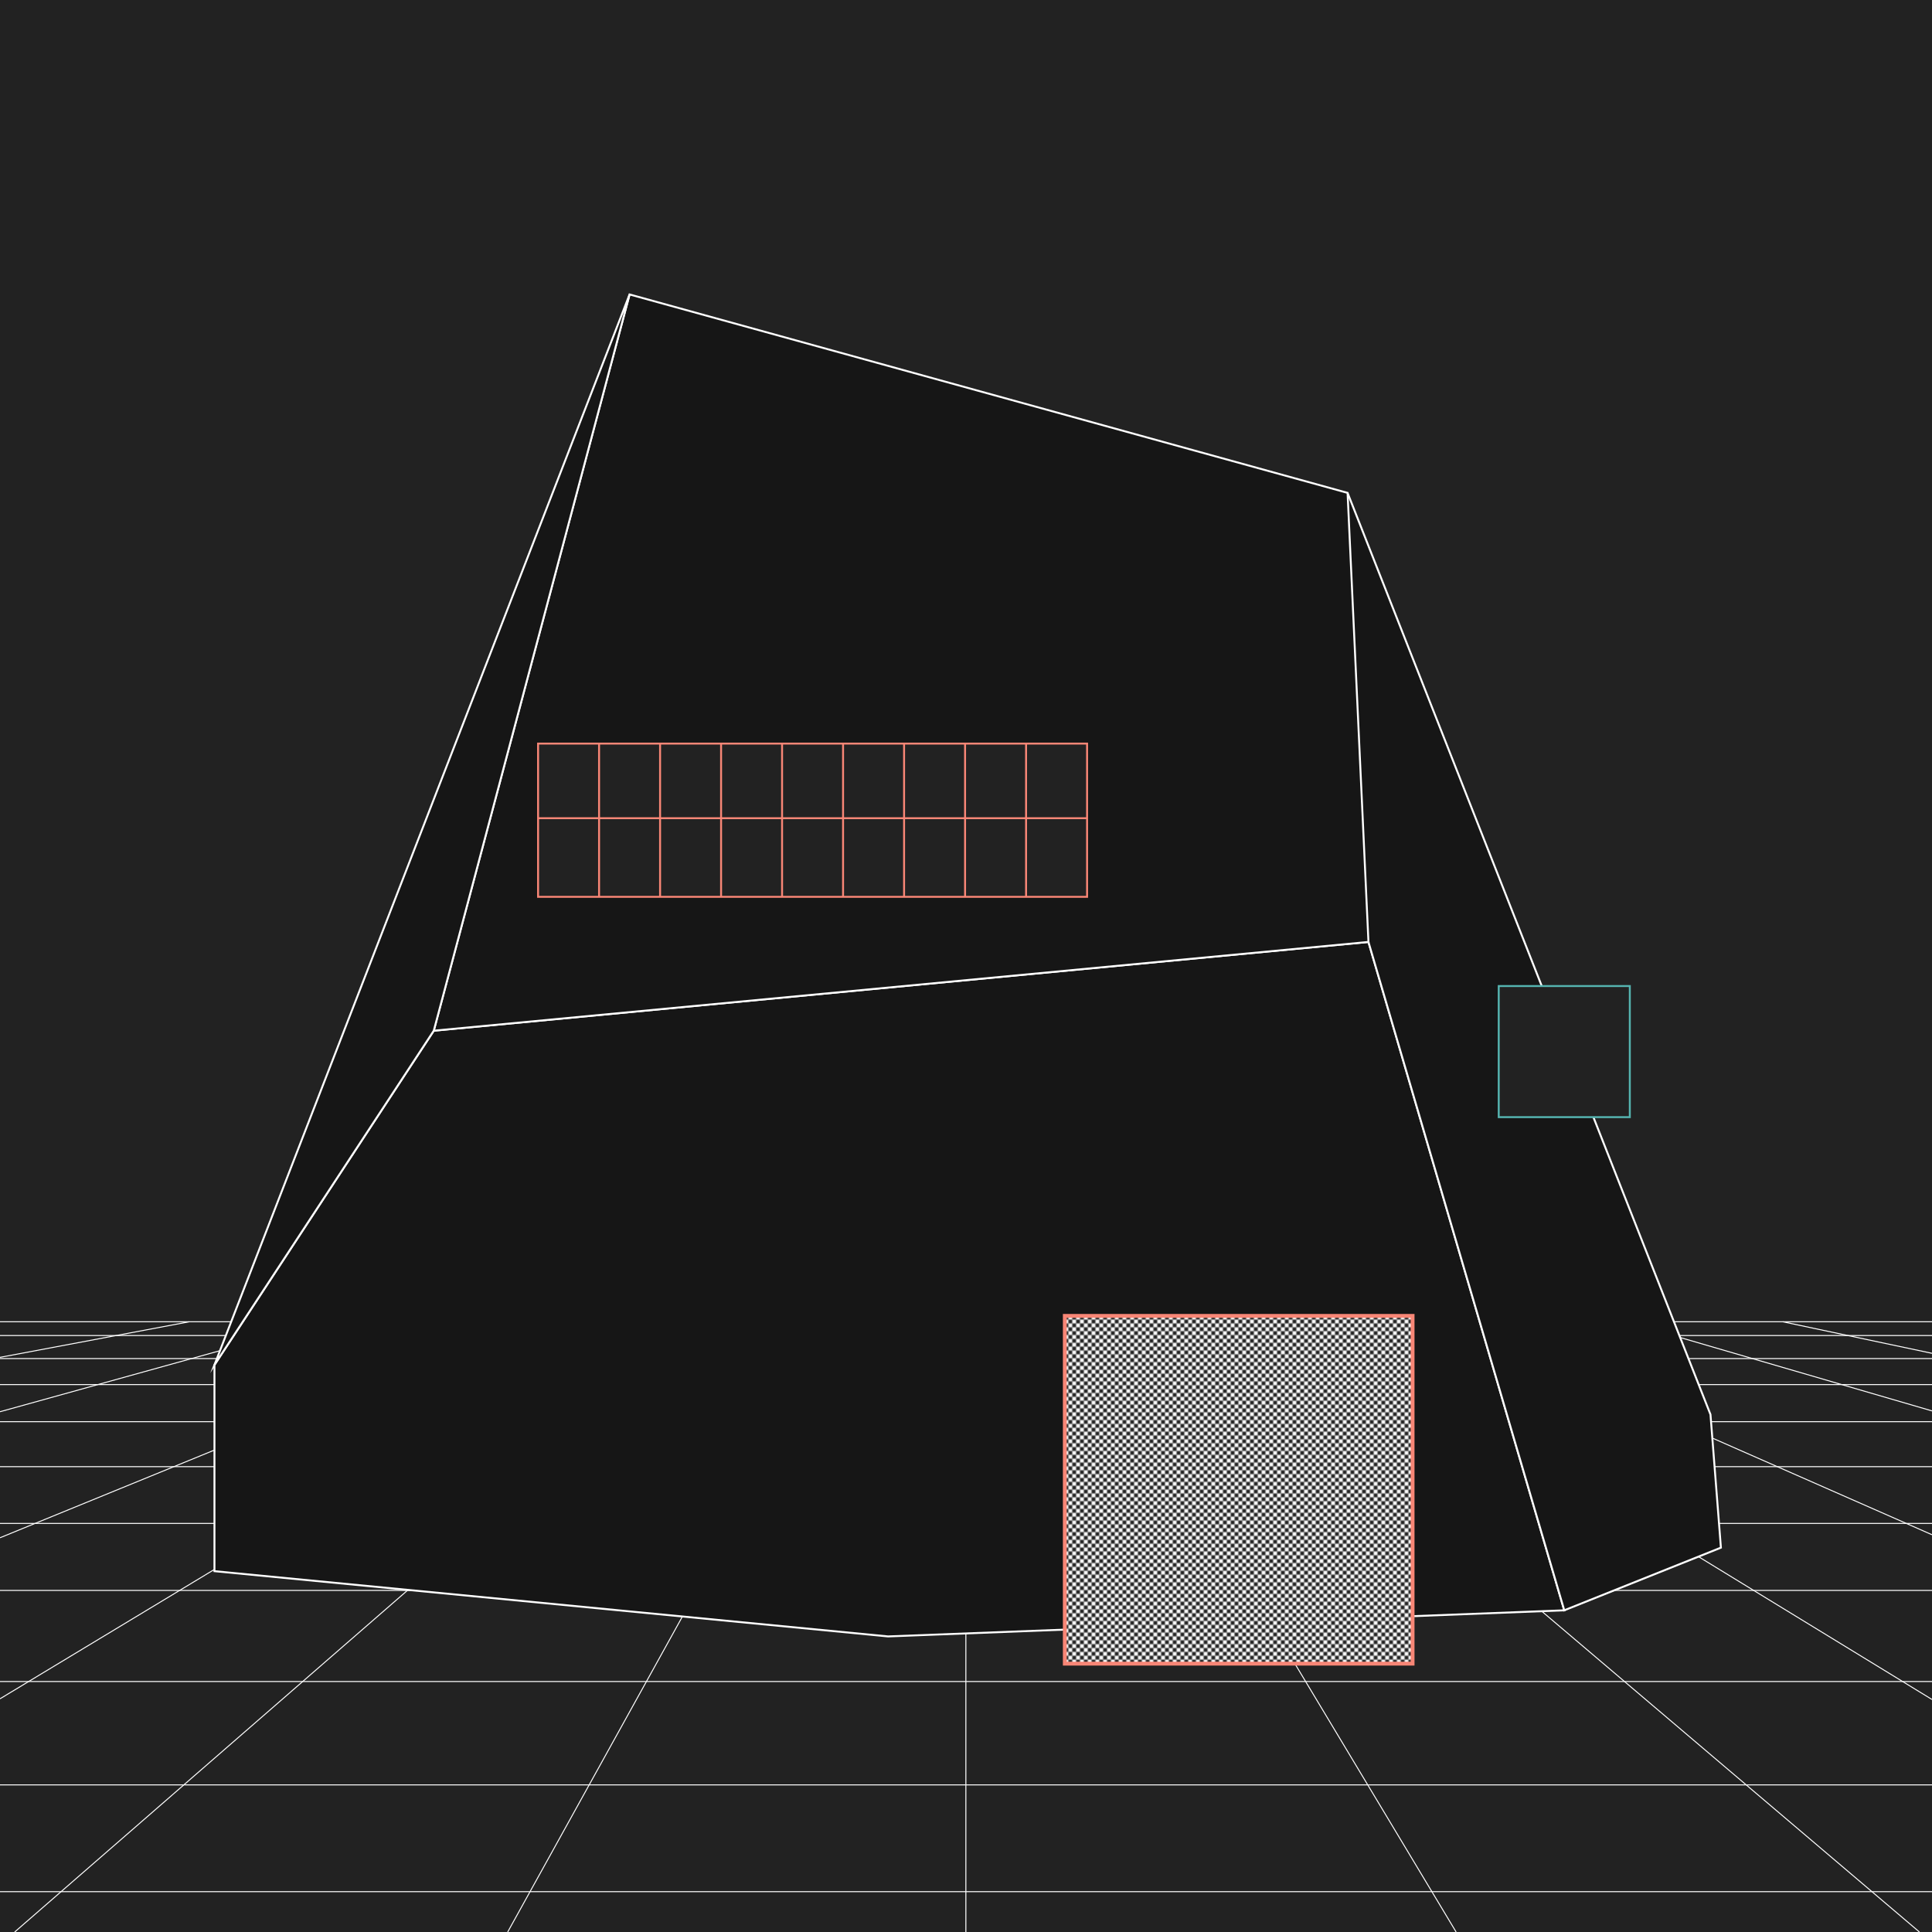 <svg id="Janne" data-name="OCA-Janne" xmlns="http://www.w3.org/2000/svg" width="100%" height="100%" preserveAspectRatio="xMidYMid meet" viewBox="0 0 1000 1000">
<defs>
<pattern id="tvNoisePattern2" x="1" y="1" width="4" height="4" patternTransform="translate(0)" patternUnits="userSpaceOnUse">
<animateTransform attributeName="patternTransform" attributeType="XML" type="translate" from="0" to="2" dur="0.5s" repeatCount="indefinite" calcMode="discrete"></animateTransform>
<rect x="2"  y="2"  width="2" height="2" fill="#000" />
<rect x="0" y="0" width="2" height="2" fill="#000" />
<rect x="0" y="0" width="2" height="2" fill="#fff" />
<rect x="2"  y="2"  width="2" height="2" fill="#fff" />
</pattern>
</defs>
<style type="text/css">
.cls-1, .cls-3, .cls-4, .cls-8 { fill: #222; }
.cls-10 { stroke-width: 2px; }
.cls-10 { fill: url(#tvNoisePattern2); }
.cls-3, .cls-4, .cls-5, .cls-6, .cls-7 { stroke-miterlimit: 10; }
.cls-3, .cls-6, .cls-10 { stroke: #f88676; }
.cls-4 { stroke: #55b4b0; }
.cls-5 { fill: #161616; }
.cls-5, .cls-7 { stroke: #fff; }
.cls-6, .cls-7 { fill: none; }
.cls-7 { stroke-width: .5px; }
</style>
<g id="background">
<rect class="cls-1" x="0" width="1000" height="1000"/>
<line class="cls-7" y1="788.52" x2="1000" y2="788.52"/>
<line class="cls-7" y1="759.14" x2="1000" y2="759.14"/>
<line class="cls-7" x1="499.93" y1="684.14" x2="499.93" y2="1000"/>
<line class="cls-7" y1="735.86" x2="1000" y2="735.86"/>
<line class="cls-7" y1="716.66" x2="1000" y2="716.66"/>
<line class="cls-7" y1="703.19" x2="1000" y2="703.19"/>
<line class="cls-7" y1="691.27" x2="1000" y2="691.27"/>
<line class="cls-7" y1="684.14" x2="1000" y2="684.14"/>
<line class="cls-7" y1="823.2" x2="1000" y2="823.2"/>
<line class="cls-7" y1="870.35" x2="1000" y2="870.35"/>
<line class="cls-7" y1="923.85" x2="1000" y2="923.85"/>
<line class="cls-7" y1="979.12" x2="1000" y2="979.12"/>
<line class="cls-7" x1="370.76" y1="684.14" x2="7.6" y2="1000"/>
<line class="cls-7" x1="621.58" y1="684.14" x2="993.49" y2="1000"/>
<line class="cls-7" x1="563.89" y1="684.14" x2="753.69" y2="1000"/>
<line class="cls-7" x1="437.71" y1="684.14" x2="262.78" y2="1000"/>
<line class="cls-7" x1="680.33" y1="684.14" x2="1000" y2="879.65"/>
<line class="cls-7" x1="323.44" y1="684.14" y2="879.29"/>
<line class="cls-7" x1="273.38" y1="684.14" y2="795.94"/>
<line class="cls-7" x1="749.52" y1="684.14" x2="1000" y2="794.38"/>
<line class="cls-7" x1="167.79" y1="684.14" y2="730.71"/>
<line class="cls-7" x1="841.65" y1="684.14" x2="1000" y2="730.28"/>
<line class="cls-7" x1="922.73" y1="684.14" x2="1000" y2="700.47"/>
<line class="cls-7" x1="98.02" y1="684.14" y2="702.56"/>
</g>
<g id="window2">
<polygon class="cls-5" points="111 813.23 111 706.47 224.52 533.49 708.31 487.55 809.66 833.5 459.65 847.01 111 813.23"/>
<polyline class="cls-5" points="697.5 255.11 885.34 732.14 890.74 801.06 809.66 833.5 708.31 487.55"/>
<polygon class="cls-5" points="325.87 152.4 224.52 533.49 708.31 487.55 697.5 255.11 325.87 152.4"/>
<polygon class="cls-5" points="325.87 152.4 111 706.47 224.52 533.49 325.87 152.4"/>
</g>
<g id="window1">
<rect class="cls-8" x="551.15" y="681.1" width="180" height="180"/>
<rect class="cls-10" x="551.15" y="681.1" width="180" height="180"/>
<rect class="cls-4" x="775.74" y="510.38" width="67.85" height="67.85"/>
</g> 
<g id="window3">
<rect class="cls-3" x="278.51" y="384.88" width="284.16" height="79.32"/>
<line class="cls-6" x1="562.67" y1="423.5" x2="278.51" y2="423.5"/>
<line class="cls-6" x1="310.08" y1="464.2" x2="310.08" y2="384.88"/>
<line class="cls-6" x1="341.66" y1="464.2" x2="341.66" y2="384.88"/>
<line class="cls-6" x1="373.23" y1="464.2" x2="373.23" y2="384.88"/>
<line class="cls-6" x1="404.8" y1="464.2" x2="404.8" y2="384.88"/>
<line class="cls-6" x1="436.37" y1="464.2" x2="436.37" y2="384.88"/>
<line class="cls-6" x1="467.95" y1="464.2" x2="467.95" y2="384.88"/>
<line class="cls-6" x1="499.52" y1="464.2" x2="499.52" y2="384.88"/>
<line class="cls-6" x1="531.09" y1="464.2" x2="531.09" y2="384.88"/>
</g>
</svg>



